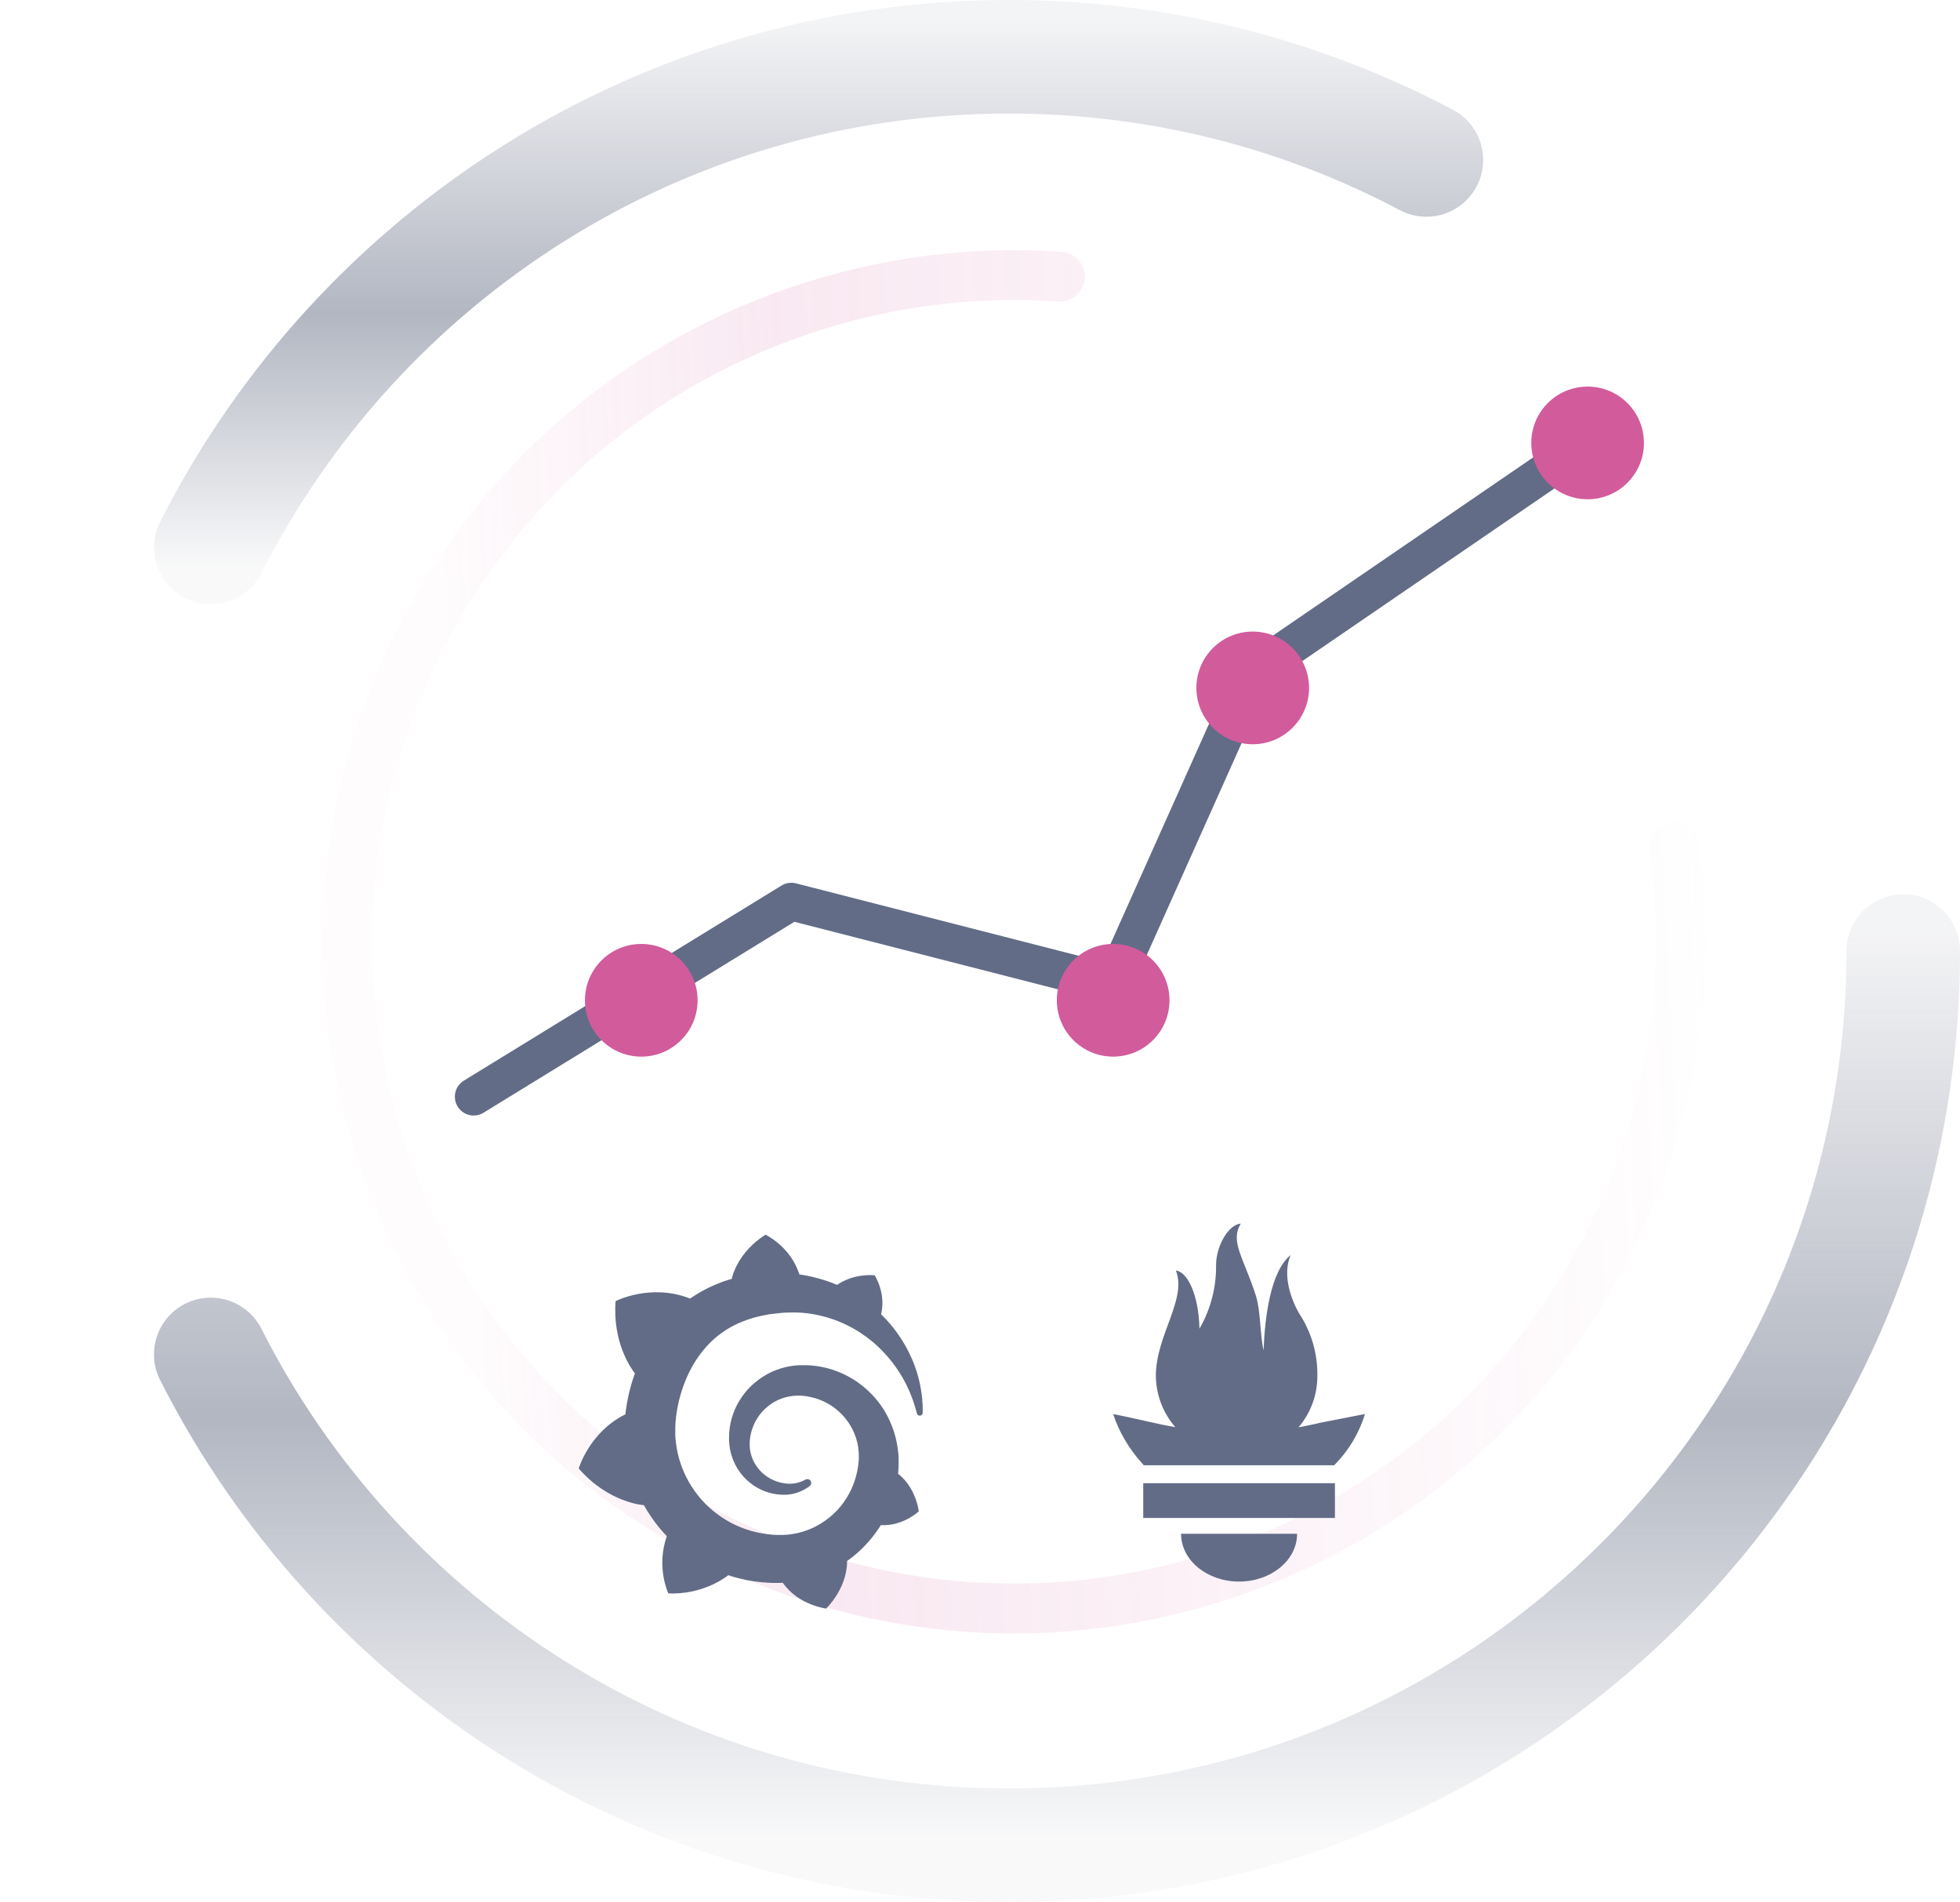 <?xml version="1.0" encoding="UTF-8"?><svg id="Lager_2" xmlns="http://www.w3.org/2000/svg" xmlns:xlink="http://www.w3.org/1999/xlink" viewBox="0 0 729.23 707.63"><defs><style>.cls-1{fill:#d25b9c;}.cls-2{stroke:url(#Namnlös_övertoning_161);}.cls-2,.cls-3,.cls-4,.cls-5{fill:none;stroke-linecap:round;stroke-linejoin:round;}.cls-2,.cls-4{stroke-width:42.24px;}.cls-3{opacity:.2;stroke:url(#Namnlös_övertoning_8);stroke-width:18.56px;}.cls-4{stroke:url(#Namnlös_övertoning_161-2);}.cls-6{fill:#626c87;}.cls-5{stroke:#626c87;stroke-width:14px;}</style><linearGradient id="Namnlös_övertoning_161" x1="304.57" y1="224.8" x2="304.57" y2="0" gradientUnits="userSpaceOnUse"><stop offset=".06" stop-color="#666f85" stop-opacity=".04"/><stop offset=".48" stop-color="#656e84" stop-opacity=".5"/><stop offset=".96" stop-color="#696f86" stop-opacity=".08"/></linearGradient><linearGradient id="Namnlös_övertoning_161-2" x1="393.26" y1="707.63" x2="393.26" y2="332.7" xlink:href="#Namnlös_övertoning_161"/><linearGradient id="Namnlös_övertoning_8" x1="-1100.66" y1="1094.39" x2="-606.17" y2="1237.11" gradientTransform="translate(805.78 -1029.34) rotate(-18.95)" gradientUnits="userSpaceOnUse"><stop offset=".1" stop-color="#d35b9c" stop-opacity=".1"/><stop offset=".35" stop-color="#d35b9c" stop-opacity=".68"/><stop offset="1" stop-color="#d35b9c" stop-opacity=".02"/></linearGradient></defs><path class="cls-2" d="M78.44,203.68C133.31,95.36,245.69,21.12,375.41,21.12c56.09,0,108.93,13.88,155.29,38.39"/><path class="cls-4" d="M708.11,353.82c0,183.74-148.95,332.7-332.7,332.7-129.74,0-242.14-74.27-297-182.61"/><path class="cls-3" d="M622.78,315.03c16.79,115.66-50.38,230.57-164.96,269.92-129.54,44.49-270.61-24.46-315.1-154-44.49-129.54,24.46-270.61,154-315.1,32.38-11.12,65.49-15.15,97.63-12.92"/><polyline class="cls-5" points="176.23 408.03 294.42 335.44 414.16 366.12 466.08 250.11 590.68 164.79"/><path class="cls-6" d="M343.14,520.75c-.23-2.34-.61-5.02-1.38-8.01-.86-3.31-2.07-6.52-3.6-9.58-1.83-3.67-4.08-7.12-6.71-10.27-1.11-1.34-2.34-2.64-3.64-3.91,1.95-7.78-2.38-14.52-2.38-14.52-7.47-.46-12.22,2.34-13.99,3.6-.31-.11-.57-.27-.88-.38-1.26-.5-2.57-1-3.95-1.42-1.37-.43-2.75-.81-4.14-1.15-1.42-.35-2.83-.61-4.29-.84-.27-.04-.5-.08-.77-.11-3.26-10.42-12.61-14.79-12.61-14.79-10.46,6.63-12.42,15.9-12.42,15.9,0,0-.04.19-.12.54-.58.15-1.15.34-1.72.5-.8.23-1.61.54-2.38.84-.8.3-1.59.62-2.38.96-1.59.7-3.15,1.46-4.67,2.3-1.49.84-2.95,1.76-4.37,2.72l-.38-.15c-14.49-5.52-27.32,1.11-27.32,1.11-1.19,15.4,5.79,25.1,7.17,26.86-.34.96-.65,1.92-.96,2.87-1.07,3.49-1.88,7.05-2.38,10.77-.08.54-.15,1.07-.19,1.61-13.41,6.63-17.36,20.16-17.36,20.16,11.15,12.84,24.18,13.64,24.18,13.64l.04-.04c1.65,2.95,3.56,5.75,5.71,8.39.9,1.1,1.85,2.16,2.84,3.18-4.06,11.65.58,21.31.58,21.31,12.42.46,20.58-5.44,22.3-6.78,1.23.43,2.49.8,3.76,1.11,3.81.99,7.72,1.57,11.65,1.72.96.04,1.95.08,2.91.04h1.38l.61-.04v.04c5.86,8.35,16.13,9.54,16.13,9.54,7.32-7.7,7.74-15.37,7.74-17.01v-.69c1.53-1.07,2.99-2.22,4.37-3.49,2.91-2.64,5.48-5.67,7.62-8.93l.57-.92c8.28.46,14.14-5.14,14.14-5.14-1.38-8.62-6.28-12.84-7.32-13.64,0,0-.04-.04-.11-.08s-.08-.08-.08-.08c-.04-.04-.11-.08-.19-.11.04-.54.08-1.04.11-1.57.08-.92.08-1.88.08-2.8v-1.46l-.04-.57-.04-.77c0-.27-.04-.5-.08-.73-.04-.23-.04-.5-.08-.73l-.08-.73-.11-.73c-.15-.96-.31-1.88-.54-2.84-.88-3.72-2.34-7.24-4.21-10.42-1.89-3.13-4.26-5.95-7.01-8.35-2.68-2.38-5.71-4.29-8.85-5.71-3.18-1.42-6.48-2.34-9.77-2.76-1.65-.23-3.29-.31-4.94-.27h-1.23l-.61.04c-.23,0-.46.04-.65.04-.84.07-1.67.19-2.49.35-3.3.61-6.4,1.8-9.12,3.45-2.72,1.65-5.1,3.68-7.01,5.98-1.87,2.25-3.37,4.79-4.44,7.51-1,2.57-1.6,5.29-1.76,8.05-.04.65-.04,1.34-.04,1.99v.5l.04.54c.04.31.04.65.08.96.12,1.34.38,2.64.73,3.87.73,2.49,1.88,4.75,3.3,6.67,1.42,1.92,3.14,3.49,4.94,4.75,1.8,1.23,3.75,2.11,5.67,2.68,1.92.57,3.83.81,5.63.81h1c.11,0,.23,0,.34-.04.19,0,.38-.04.57-.04.04,0,.11,0,.15-.04l.19-.04c.11,0,.23-.04.35-.04.23-.04.42-.08.65-.11.23-.04.42-.08.61-.15.42-.08.81-.23,1.19-.35.77-.27,1.53-.57,2.18-.92.69-.35,1.3-.77,1.92-1.15.15-.11.35-.23.5-.38.61-.5.73-1.42.23-2.03-.42-.54-1.19-.69-1.8-.35l-.46.23c-.53.27-1.08.5-1.65.69-.57.19-1.19.34-1.8.46-.31.04-.61.08-.96.11-.15,0-.31.04-.5.04h-.92c-.19,0-.38,0-.57-.04h-.23c-.08,0-.19,0-.27-.04-.19-.04-.35-.04-.54-.08-1.42-.19-2.84-.61-4.18-1.23-1.42-.63-2.72-1.49-3.87-2.53-1.19-1.07-2.22-2.34-3.03-3.79-.81-1.46-1.38-3.07-1.65-4.75-.12-.84-.19-1.72-.15-2.57,0-.23.04-.46.04-.69v-.31c0-.11.04-.23.04-.35.04-.46.12-.92.19-1.38.65-3.68,2.49-7.28,5.33-10,.73-.69,1.49-1.3,2.3-1.88.82-.58,1.69-1.08,2.61-1.49.91-.42,1.86-.77,2.84-1.03.96-.27,1.95-.42,2.99-.54.5-.04,1-.08,1.53-.08h1.19l.42.04c1.11.08,2.18.23,3.26.5,2.15.46,4.25,1.26,6.21,2.34,3.91,2.18,7.24,5.56,9.27,9.62,1.04,2.03,1.76,4.21,2.11,6.48.08.57.15,1.15.19,1.72l.04.42.04.42v1.65c0,.27-.04.73-.04,1-.04.61-.11,1.26-.19,1.88s-.19,1.23-.31,1.84c-.12.61-.26,1.21-.42,1.8-.31,1.21-.7,2.4-1.15,3.56-.93,2.32-2.14,4.52-3.6,6.55-2.95,4.06-6.97,7.36-11.57,9.46-2.3,1.03-4.71,1.8-7.2,2.18-1.23.23-2.49.35-3.76.38h-1.92c-.68,0-1.36-.04-2.03-.11-2.68-.19-5.33-.69-7.93-1.42-2.57-.73-5.06-1.76-7.43-2.99-4.71-2.53-8.97-5.98-12.26-10.15-1.65-2.07-3.09-4.31-4.29-6.67-1.19-2.34-2.14-4.79-2.84-7.32-.69-2.53-1.11-5.1-1.3-7.7l-.04-.5v-3.41c.04-1.26.15-2.61.31-3.91.15-1.3.38-2.64.65-3.95.27-1.3.58-2.61.96-3.91.72-2.53,1.63-5,2.72-7.4,2.18-4.67,5.02-8.85,8.43-12.19.84-.84,1.72-1.61,2.64-2.38.93-.73,1.89-1.42,2.87-2.07.96-.65,1.99-1.23,3.03-1.76.51-.28,1.04-.53,1.57-.77.54-.23,1.04-.52,1.61-.69,1.07-.46,2.18-.84,3.33-1.19.27-.08.57-.15.84-.27.27-.08.57-.15.84-.23.57-.15,1.15-.31,1.72-.42.27-.08.57-.11.88-.19.31-.08.57-.11.88-.19.31-.04.57-.11.88-.15l.42-.08.46-.08c.31-.04.57-.08.88-.11.35-.04.65-.08,1-.11.27-.04.73-.08,1-.11.19-.04.42-.04.61-.08l.42-.04.19-.04h.23c.35-.04.65-.04,1-.08l.5-.04h.38c.27,0,.57-.04.84-.04,1.12-.04,2.25-.04,3.37,0,2.22.08,4.41.34,6.51.73,4.25.81,8.24,2.15,11.88,3.95,3.64,1.76,6.86,3.95,9.69,6.32.19.15.35.31.54.46.15.15.35.31.5.46.35.31.65.61,1,.92.35.31.65.61.96.92.32.31.62.63.92.96,1.19,1.26,2.3,2.53,3.29,3.83,1.85,2.39,3.48,4.94,4.87,7.62l.23.46.23.46c.15.31.31.61.42.92.15.31.27.57.42.88.11.31.27.58.38.88.46,1.15.92,2.26,1.26,3.3.57,1.69,1,3.18,1.34,4.48.11.53.61.88,1.15.81.57-.04,1-.5,1-1.07.04-1.38,0-3.03-.19-4.9h0Z"/><path class="cls-6" d="M461.01,588.43c-11.92,0-21.59-7.96-21.59-17.78h43.17c0,9.82-9.66,17.78-21.58,17.78Z"/><polygon class="cls-6" points="496.67 564.76 425.35 564.76 425.35 551.83 496.67 551.83 496.67 564.76 496.67 564.76"/><path class="cls-6" d="M496.41,545.15h-70.86c-.24-.27-.48-.54-.7-.81-4.78-5.26-8.42-11.46-10.69-18.19-.03-.16,8.85,1.81,15.15,3.23,0,0,3.24.75,7.98,1.61-4.59-5.29-7.16-12.03-7.25-19.03,0-15.22,11.66-28.5,7.46-39.24,4.1.33,8.48,8.64,8.77,21.64,4.15-7.22,6.29-15.42,6.18-23.74,0-6.98,4.59-15.08,9.19-15.36-4.1,6.75,1.06,12.55,5.65,26.91,1.72,5.39,1.5,14.48,2.83,20.23.44-11.96,2.5-29.41,10.08-35.44-3.33,7.61.48,17.08,3.12,21.65,4.61,6.96,6.98,15.15,6.81,23.5-.02,6.95-2.51,13.66-7.02,18.94,5.01-.95,8.47-1.79,8.47-1.79l16.27-3.17c-2.21,7.19-6.14,13.73-11.45,19.05Z"/><circle class="cls-1" cx="238.59" cy="372.16" r="20.96"/><circle class="cls-1" cx="590.68" cy="164.79" r="20.96"/><circle class="cls-1" cx="466.08" cy="255.94" r="20.96"/><circle class="cls-1" cx="414.16" cy="372.16" r="20.96"/></svg>